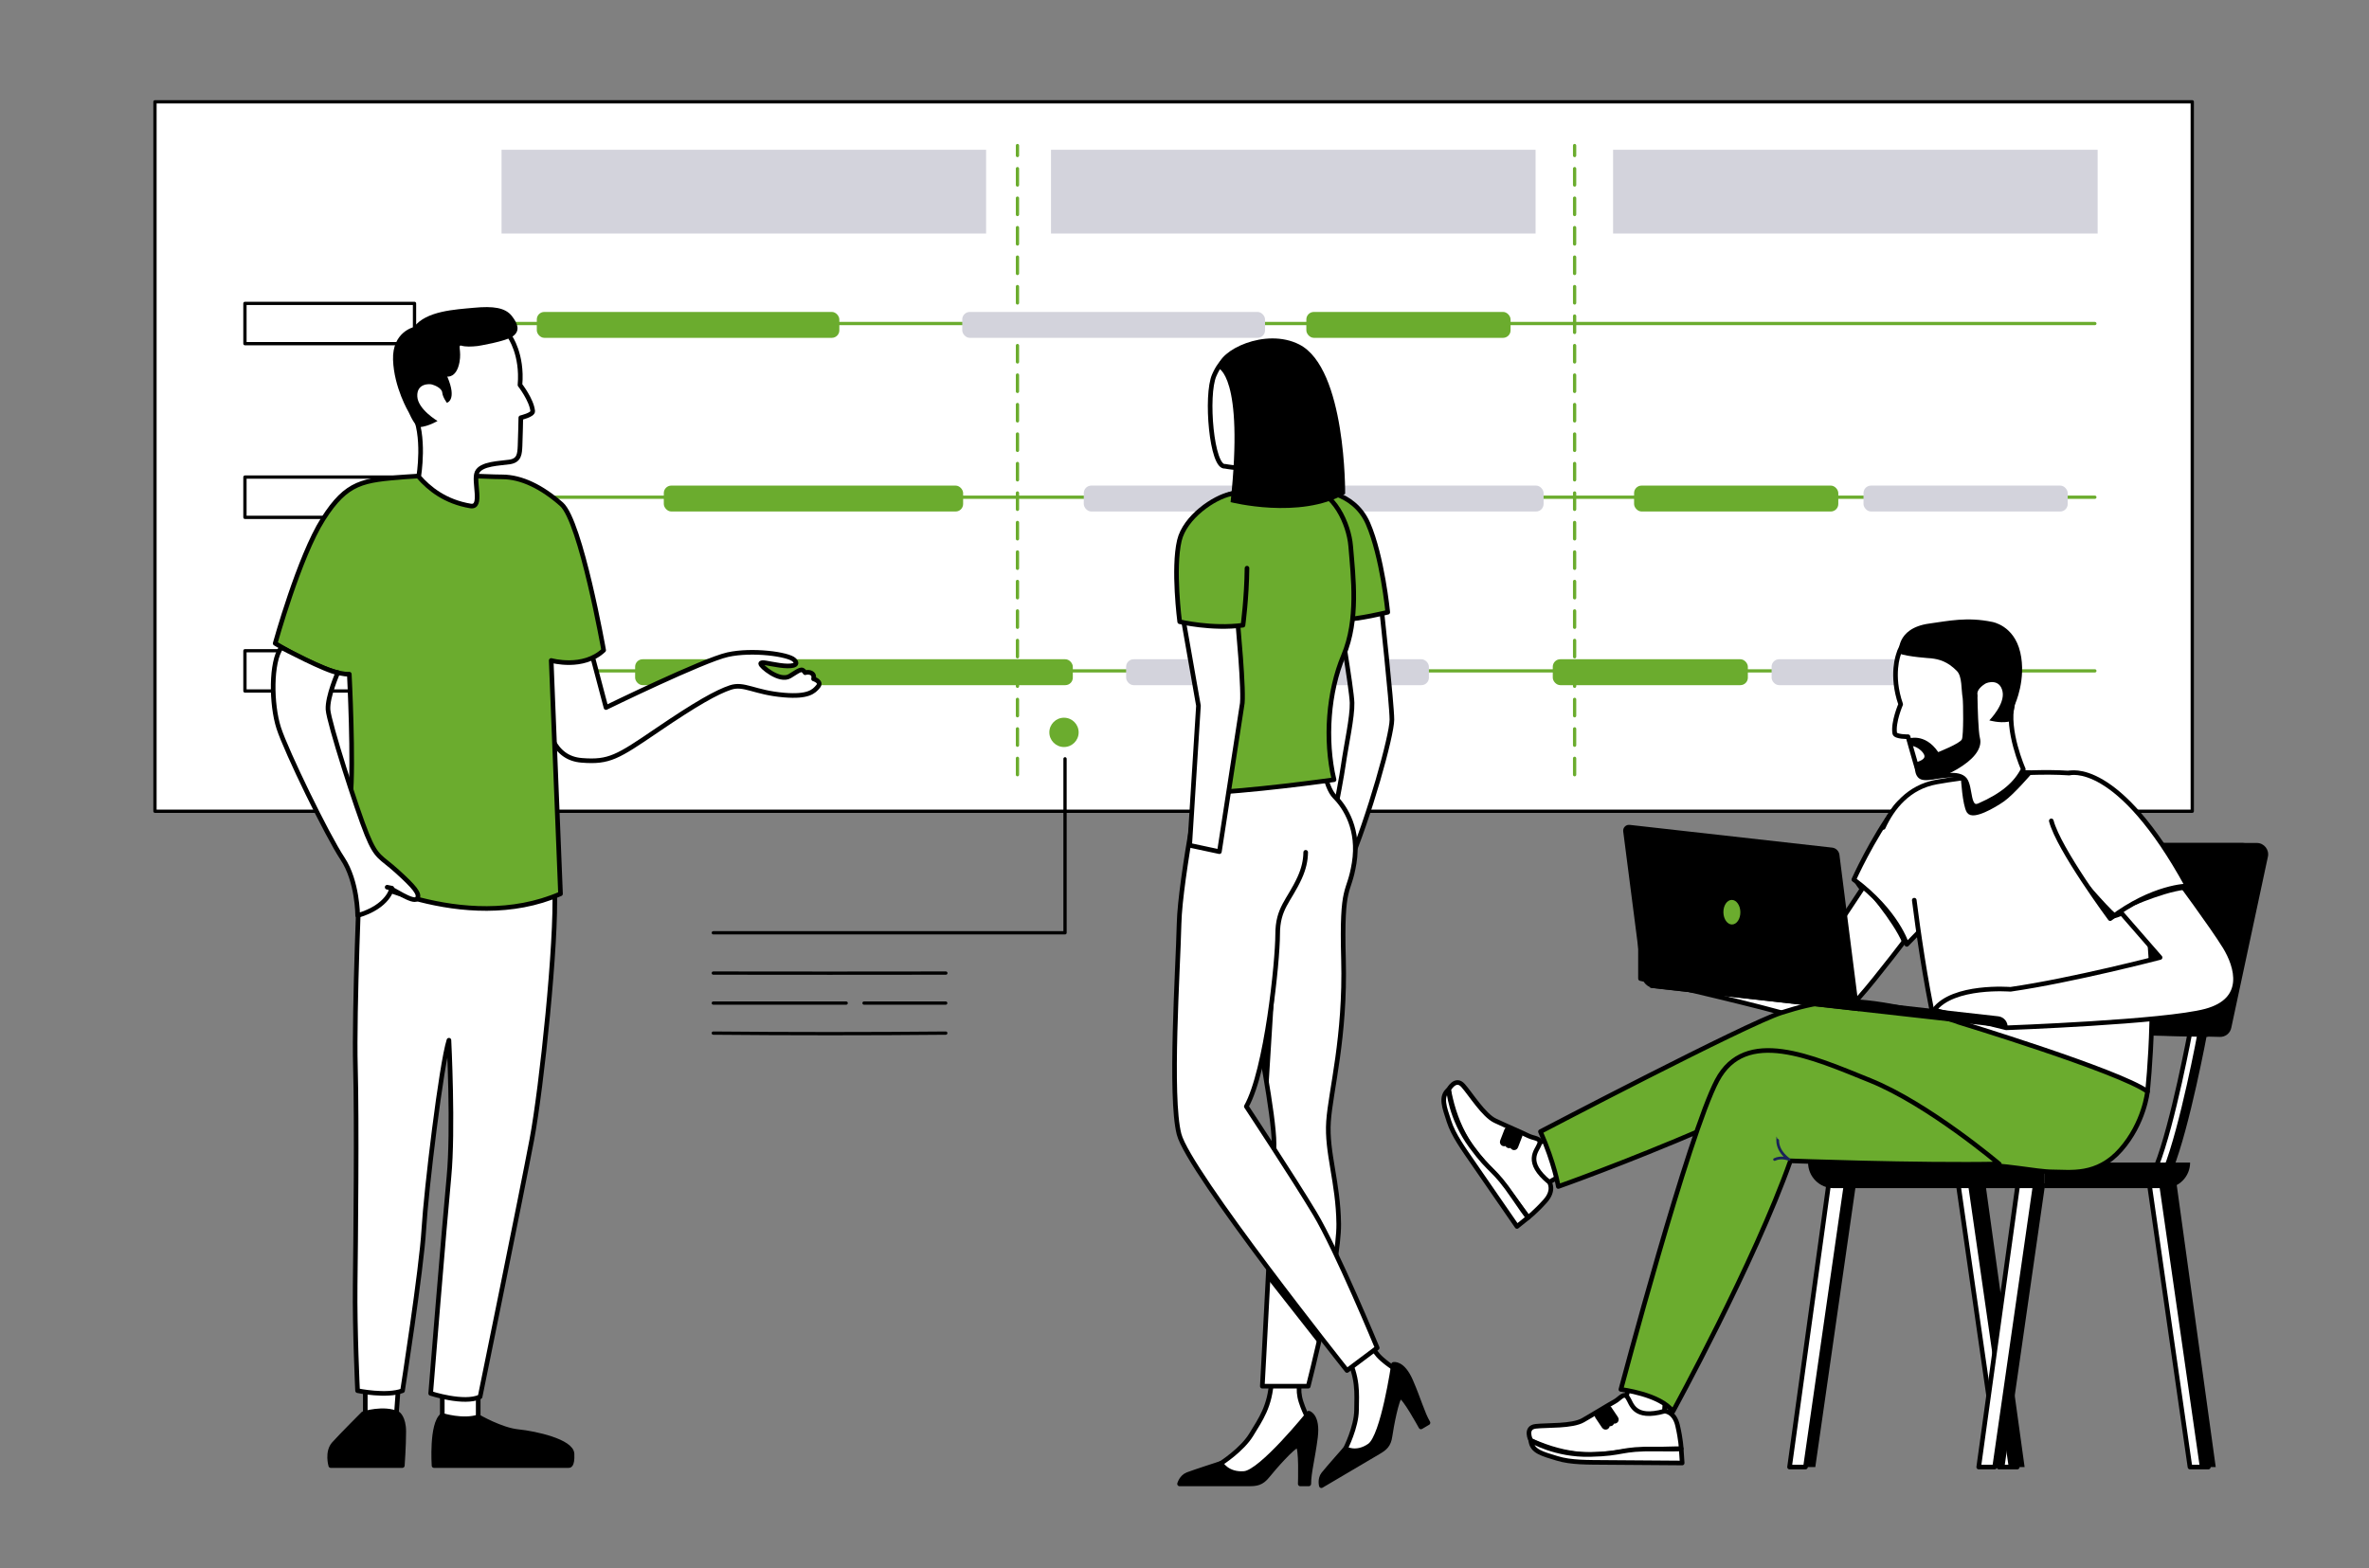 <?xml version="1.0" encoding="UTF-8"?>
<svg id="Ebene_5" data-name="Ebene 5" xmlns="http://www.w3.org/2000/svg" viewBox="0 0 1025 678.75">
  <rect x="0" y="0" width="1025" height="678.75" fill="#808080" stroke="none"/>
  <defs>
    <style>
      .cls-1, .cls-2 {
        fill: #fff;
      }

      .cls-3 {
        fill: #e2eaf7;
      }

      .cls-4, .cls-5 {
        fill: #6bac2e;
      }

      .cls-6 {
        fill: #d3d3dc;
      }

      .cls-7 {
        fill: #1a2359;
      }

      .cls-5, .cls-2, .cls-8 {
        stroke: #000;
        stroke-linecap: round;
        stroke-linejoin: round;
        stroke-width: 2px;
      }
    </style>
  </defs>
  <g id="Project_timeline" data-name="Project timeline">
    <g>
      <g>
        <rect class="cls-1" x="67.05" y="44.06" width="881.48" height="307"/>
        <path d="m948.53,351.77H67.05c-.39,0-.71-.32-.71-.71V44.06c0-.39.32-.71.71-.71h881.48c.39,0,.71.32.71.71v307c0,.39-.32.71-.71.71Zm-880.78-1.42h880.07V44.76H67.76v305.59Z"/>
      </g>
      <g>
        <g>
          <path class="cls-4" d="m440.23,335.97c-.39,0-.71-.32-.71-.71v-7.09c0-.39.32-.71.71-.71s.71.32.71.71v7.09c0,.39-.32.71-.71.71Zm0-12.76c-.39,0-.71-.32-.71-.71v-7.09c0-.39.32-.71.71-.71s.71.32.71.71v7.09c0,.39-.32.71-.71.71Zm0-12.76c-.39,0-.71-.32-.71-.71v-7.09c0-.39.32-.71.71-.71s.71.32.71.71v7.09c0,.39-.32.71-.71.71Zm0-12.76c-.39,0-.71-.32-.71-.71v-7.09c0-.39.32-.71.71-.71s.71.32.71.71v7.09c0,.39-.32.71-.71.71Zm0-12.76c-.39,0-.71-.32-.71-.71v-7.09c0-.39.32-.71.71-.71s.71.32.71.71v7.09c0,.39-.32.71-.71.71Zm0-12.76c-.39,0-.71-.32-.71-.71v-7.09c0-.39.32-.71.71-.71s.71.32.71.71v7.09c0,.39-.32.71-.71.71Zm0-12.76c-.39,0-.71-.32-.71-.71v-7.09c0-.39.32-.71.71-.71s.71.32.71.71v7.09c0,.39-.32.71-.71.71Zm0-12.76c-.39,0-.71-.32-.71-.71v-7.09c0-.39.32-.71.71-.71s.71.32.71.71v7.09c0,.39-.32.71-.71.71Zm0-12.76c-.39,0-.71-.32-.71-.71v-7.09c0-.39.32-.71.71-.71s.71.32.71.71v7.09c0,.39-.32.71-.71.71Zm0-12.76c-.39,0-.71-.32-.71-.71v-7.09c0-.39.32-.71.71-.71s.71.32.71.71v7.09c0,.39-.32.71-.71.71Zm0-12.76c-.39,0-.71-.32-.71-.71v-7.09c0-.39.32-.71.71-.71s.71.32.71.71v7.09c0,.39-.32.71-.71.71Zm0-12.76c-.39,0-.71-.32-.71-.71v-7.09c0-.39.32-.71.71-.71s.71.32.71.71v7.09c0,.39-.32.71-.71.71Zm0-12.76c-.39,0-.71-.32-.71-.71v-7.09c0-.39.32-.71.71-.71s.71.32.71.71v7.09c0,.39-.32.71-.71.71Zm0-12.76c-.39,0-.71-.32-.71-.71v-7.09c0-.39.32-.71.71-.71s.71.32.71.71v7.09c0,.39-.32.71-.71.71Zm0-12.76c-.39,0-.71-.32-.71-.71v-7.09c0-.39.32-.71.71-.71s.71.32.71.71v7.09c0,.39-.32.71-.71.71Zm0-12.76c-.39,0-.71-.32-.71-.71v-7.09c0-.39.32-.71.71-.71s.71.32.71.71v7.09c0,.39-.32.71-.71.71Zm0-12.76c-.39,0-.71-.32-.71-.71v-7.09c0-.39.32-.71.71-.71s.71.32.71.71v7.09c0,.39-.32.71-.71.71Zm0-12.76c-.39,0-.71-.32-.71-.71v-7.09c0-.39.32-.71.71-.71s.71.32.71.71v7.09c0,.39-.32.71-.71.71Zm0-12.76c-.39,0-.71-.32-.71-.71v-7.09c0-.39.32-.71.71-.71s.71.32.71.71v7.09c0,.39-.32.71-.71.71Zm0-12.76c-.39,0-.71-.32-.71-.71v-7.09c0-.39.32-.71.71-.71s.71.32.71.71v7.09c0,.39-.32.71-.71.71Zm0-12.76c-.39,0-.71-.32-.71-.71v-7.09c0-.39.32-.71.71-.71s.71.32.71.71v7.09c0,.39-.32.71-.71.71Zm0-12.76c-.39,0-.71-.32-.71-.71v-4.32c0-.39.32-.71.71-.71s.71.32.71.71v4.32c0,.39-.32.71-.71.71Z"/>
          <path class="cls-4" d="m681.29,335.97c-.39,0-.71-.32-.71-.71v-7.09c0-.39.32-.71.71-.71s.71.32.71.71v7.09c0,.39-.32.71-.71.71Zm0-12.76c-.39,0-.71-.32-.71-.71v-7.09c0-.39.32-.71.71-.71s.71.32.71.71v7.09c0,.39-.32.71-.71.71Zm0-12.76c-.39,0-.71-.32-.71-.71v-7.09c0-.39.32-.71.71-.71s.71.32.71.71v7.09c0,.39-.32.71-.71.71Zm0-12.76c-.39,0-.71-.32-.71-.71v-7.09c0-.39.32-.71.71-.71s.71.32.71.71v7.09c0,.39-.32.71-.71.71Zm0-12.76c-.39,0-.71-.32-.71-.71v-7.09c0-.39.32-.71.71-.71s.71.32.71.71v7.09c0,.39-.32.71-.71.71Zm0-12.76c-.39,0-.71-.32-.71-.71v-7.09c0-.39.32-.71.71-.71s.71.32.71.71v7.09c0,.39-.32.71-.71.71Zm0-12.76c-.39,0-.71-.32-.71-.71v-7.09c0-.39.32-.71.71-.71s.71.32.71.71v7.09c0,.39-.32.71-.71.71Zm0-12.76c-.39,0-.71-.32-.71-.71v-7.09c0-.39.32-.71.71-.71s.71.32.71.71v7.09c0,.39-.32.71-.71.71Zm0-12.76c-.39,0-.71-.32-.71-.71v-7.09c0-.39.32-.71.71-.71s.71.32.71.71v7.09c0,.39-.32.71-.71.71Zm0-12.76c-.39,0-.71-.32-.71-.71v-7.09c0-.39.32-.71.71-.71s.71.32.71.71v7.09c0,.39-.32.71-.71.71Zm0-12.76c-.39,0-.71-.32-.71-.71v-7.09c0-.39.32-.71.71-.71s.71.32.71.71v7.09c0,.39-.32.71-.71.71Zm0-12.76c-.39,0-.71-.32-.71-.71v-7.09c0-.39.32-.71.71-.71s.71.32.71.71v7.09c0,.39-.32.71-.71.71Zm0-12.76c-.39,0-.71-.32-.71-.71v-7.09c0-.39.32-.71.71-.71s.71.32.71.71v7.09c0,.39-.32.71-.71.71Zm0-12.76c-.39,0-.71-.32-.71-.71v-7.09c0-.39.32-.71.71-.71s.71.32.71.71v7.09c0,.39-.32.71-.71.71Zm0-12.76c-.39,0-.71-.32-.71-.71v-7.09c0-.39.32-.71.71-.71s.71.32.71.71v7.09c0,.39-.32.71-.71.71Zm0-12.76c-.39,0-.71-.32-.71-.71v-7.09c0-.39.32-.71.71-.71s.71.32.71.71v7.09c0,.39-.32.71-.71.71Zm0-12.76c-.39,0-.71-.32-.71-.71v-7.09c0-.39.32-.71.71-.71s.71.32.71.71v7.09c0,.39-.32.71-.71.71Zm0-12.76c-.39,0-.71-.32-.71-.71v-7.09c0-.39.32-.71.71-.71s.71.32.71.71v7.09c0,.39-.32.71-.71.71Zm0-12.76c-.39,0-.71-.32-.71-.71v-7.09c0-.39.32-.71.71-.71s.71.32.71.71v7.09c0,.39-.32.71-.71.71Zm0-12.76c-.39,0-.71-.32-.71-.71v-7.09c0-.39.32-.71.71-.71s.71.32.71.71v7.09c0,.39-.32.71-.71.71Zm0-12.76c-.39,0-.71-.32-.71-.71v-7.09c0-.39.32-.71.71-.71s.71.32.71.71v7.09c0,.39-.32.71-.71.71Zm0-12.76c-.39,0-.71-.32-.71-.71v-4.32c0-.39.32-.71.71-.71s.71.32.71.71v4.32c0,.39-.32.71-.71.71Z"/>
        </g>
        <g>
          <g>
            <rect class="cls-1" x="105.98" y="131.3" width="73.37" height="17.42"/>
            <path d="m179.35,149.43h-73.37c-.39,0-.71-.32-.71-.71v-17.42c0-.39.32-.71.71-.71h73.37c.39,0,.71.32.71.71v17.42c0,.39-.32.71-.71.71Zm-72.66-1.42h71.95v-16.01h-71.95v16.01Z"/>
          </g>
          <path class="cls-4" d="m906.38,140.72H221.73c-.39,0-.71-.32-.71-.71s.32-.71.71-.71h684.66c.39,0,.71.32.71.71s-.32.71-.71.71Z"/>
          <rect class="cls-4" x="232.26" y="134.99" width="130.9" height="11.21" rx="3.25" ry="3.25"/>
          <rect class="cls-4" x="565.22" y="134.99" width="88.36" height="11.21" rx="3.25" ry="3.25"/>
          <rect class="cls-6" x="416.34" y="134.99" width="131.01" height="11.21" rx="3.25" ry="3.25"/>
        </g>
        <g>
          <g>
            <rect class="cls-1" x="105.98" y="206.45" width="73.37" height="17.42"/>
            <path d="m179.35,224.59h-73.37c-.39,0-.71-.32-.71-.71v-17.42c0-.39.32-.71.71-.71h73.37c.39,0,.71.32.71.71v17.42c0,.39-.32.71-.71.71Zm-72.66-1.42h71.95v-16.01h-71.95v16.01Z"/>
          </g>
          <path class="cls-4" d="m906.38,215.88H221.73c-.39,0-.71-.32-.71-.71s.32-.71.71-.71h684.66c.39,0,.71.32.71.71s-.32.71-.71.71Z"/>
          <rect class="cls-4" x="287.21" y="210.14" width="129.51" height="11.21" rx="3.25" ry="3.25"/>
          <rect class="cls-4" x="707.02" y="210.14" width="88.36" height="11.21" rx="3.25" ry="3.25"/>
          <rect class="cls-6" x="806.28" y="210.14" width="88.36" height="11.21" rx="3.25" ry="3.25"/>
          <rect class="cls-6" x="468.92" y="210.14" width="198.95" height="11.21" rx="3.25" ry="3.25"/>
        </g>
        <g>
          <g>
            <rect class="cls-1" x="105.98" y="281.61" width="73.37" height="17.42"/>
            <path d="m179.35,299.74h-73.37c-.39,0-.71-.32-.71-.71v-17.42c0-.39.32-.71.71-.71h73.37c.39,0,.71.32.71.71v17.42c0,.39-.32.71-.71.71Zm-72.66-1.42h71.95v-16.01h-71.95v16.01Z"/>
          </g>
          <path class="cls-4" d="m906.38,291.03H221.73c-.39,0-.71-.32-.71-.71s.32-.71.71-.71h684.66c.39,0,.71.32.71.71s-.32.71-.71.71Z"/>
          <rect class="cls-4" x="274.8" y="285.29" width="189.38" height="11.21" rx="3.25" ry="3.25"/>
          <rect class="cls-6" x="487.24" y="285.29" width="131.01" height="11.21" rx="3.25" ry="3.25"/>
          <rect class="cls-4" x="671.84" y="285.29" width="84.41" height="11.21" rx="3.25" ry="3.25"/>
          <rect class="cls-6" x="766.52" y="285.29" width="82.29" height="11.21" rx="3.25" ry="3.25"/>
        </g>
        <g>
          <rect class="cls-6" x="217" y="64.82" width="209.66" height="36.24"/>
          <rect class="cls-6" x="454.74" y="64.82" width="209.66" height="36.24"/>
          <rect class="cls-6" x="697.93" y="64.82" width="209.66" height="36.24"/>
        </g>
      </g>
    </g>
    <g>
      <circle class="cls-4" cx="460.36" cy="316.93" r="6.34"/>
      <path d="m460.81,404.38h-152.18c-.39,0-.71-.32-.71-.71s.32-.71.71-.71h151.47v-74.59c0-.39.32-.71.71-.71s.71.32.71.71v75.3c0,.39-.32.71-.71.71Z"/>
      <g>
        <path d="m359.04,448.02c-16.81,0-33.65-.08-50.42-.23-.39,0-.71-.32-.7-.72,0-.39.32-.7.71-.7h0c33.53.31,67.37.31,100.59,0h0c.39,0,.71.31.71.7,0,.39-.31.71-.7.72-16.61.16-33.38.23-50.19.23Z"/>
        <path d="m409.19,434.79h-35.35c-.39,0-.71-.32-.71-.71s.32-.71.71-.71h35.35c.39,0,.71.32.71.71s-.32.71-.71.71Z"/>
        <path d="m366.12,434.79h-57.49c-.39,0-.71-.32-.71-.71s.32-.71.71-.71h57.49c.39,0,.71.32.71.71s-.32.71-.71.71Z"/>
        <path d="m359.05,421.85c-16.81,0-33.66-.01-50.42-.04-.39,0-.71-.32-.71-.71,0-.39.32-.71.71-.71h0c33.52.06,67.38.06,100.63,0h0c.39,0,.71.32.71.71,0,.39-.32.71-.71.71-16.63.03-33.4.04-50.21.04Z"/>
      </g>
    </g>
    <g>
      <path class="cls-2" d="m255.6,281.23l6.6,24.96s42.02-20.51,52.63-22.88c10.61-2.37,26.33-.21,28.8,2.26,2.47,2.47-1.18,3.07-6.36,2.33-5.18-.74-7.9-1.73-8.14-.74s8.14,8.14,12.58,5.43c4.44-2.71,5.18-3.7,6.66-1.48,0,0,1.82-.63,3.14.46.89.73.49,2.22.49,2.22,0,0,3.76,1.11,1.96,3.28-1.82,2.2-4.22,4.6-14.74,3.72-12.82-1.07-17.25-5.24-23.17-3.27-5.92,1.97-14.77,6.91-31.8,18.51-17.03,11.6-20.65,13.96-32.57,13.01-11.92-.95-15.82-12.4-17.06-29.61-1.23-17.21-1.48-24.86-1.48-24.86l20.23-2.22,2.22,8.88Z"/>
      <g>
        <g>
          <polygon class="cls-2" points="191.36 615.34 191.36 601.52 206.9 602.63 206.9 615.96 191.36 615.34"/>
          <path class="cls-8" d="m191.36,612.5s9.01,2.84,15.67.62c0,0,9.75,5.68,17.15,6.42s23.07,4.19,23.32,9.62-1.36,5.06-1.36,5.06h-58.35s-1.23-18.01,3.58-21.71Z"/>
        </g>
        <g>
          <polygon class="cls-2" points="172.36 600.17 171.13 617.07 158.05 617.07 158.05 600.17 172.36 600.17"/>
          <path class="cls-8" d="m157.18,611.76s8.88-2.84,14.93,0c0,0,2.59,1.6,2.59,7.77s-.62,14.69-.62,14.69h-30.97s-1.73-5.93,1.36-9.38c3.08-3.45,12.71-13.08,12.71-13.08Z"/>
        </g>
        <path class="cls-2" d="m155.75,375.47s-2.63,62.18-1.97,86.2c.66,24.02.12,75.01-.11,94.42s1.04,45.73,1.04,45.73c0,0,12.55,2.63,19.46,0,0,0,8.22-52.64,9.21-69.75s7.57-71.72,10.86-81.92c0,0,1.97,38.82,0,59.22-1.97,20.4-7.9,93.62-7.9,93.62,0,0,14.48,4.75,21.38,1.46,0,0,18.09-88.5,22.37-111.2,4.28-22.7,10.86-85.87,9.87-108.24l-84.22-9.54Z"/>
      </g>
      <g>
        <path class="cls-5" d="m242.52,386.79l-4.03-100.97s13.82,3.95,22.7-4.44c0,0-9.87-55.76-18.26-63.17s-17.27-11.84-25.66-11.84-23.69-1.48-41.95,0c-18.26,1.48-25.17,1.97-35.53,18.26-10.36,16.28-20.73,53.79-20.73,53.79,0,0,22.7,13.82,32.08,13.32,0,0,1.97,38.49.49,53.3-1.48,14.8.5,33.14.5,33.14,0,0,48.44,26.87,90.39,8.61Z"/>
        <path class="cls-2" d="m146.16,291.09s-4.56,10.35-4.24,15.95c.33,5.59,12.51,43.48,16.79,54,4.28,10.53,5.91,9.49,13.15,16.07,7.24,6.58,10.2,9.87,8.55,11.84-1.64,1.97-10.86-4.61-12.5-4.93s1.64.33,1.64.33c0,0-1.32,7.9-14.8,11.84,0,0,0-14.8-6.58-24.67s-24.29-46.31-27.58-56.51c-3.29-10.2-3.46-28.66,1.13-34.83,0,0,19.45,10.27,24.43,10.91Z"/>
      </g>
      <g>
        <path class="cls-2" d="m220.56,145.63s5.56,7.68,4.42,20.96c0,0,5.05,6.5,5.51,11.34.15,1.59-5.15,2.83-5.15,2.83,0,0-.16,8.74-.33,12.2-.17,3.46-.27,6.3-4.52,6.95-4.25.64-12.37.67-14.1,4.52-1.73,3.85,2.68,15.45-2.83,14.53-10.91-1.82-17.94-7.49-22.41-12.67,0,0,3.05-17.98-2.46-28.17-5.51-10.19-7.64-25,1.57-31.77,9.21-6.77,33.5-12.75,40.3-.71Z"/>
        <path d="m221.44,136.72c-2.84-3.6-8.04-4.32-16.33-3.54-8.29.78-20.67,1.33-26.04,8.35,0,0-9.4,2.11-9.01,14.14.39,12.02,6.75,22.69,6.75,22.69h0c1.27,2.84,3.34,6.65,4.74,6.51,4.03-.41,7.75-2.7,7.75-2.7,0,0-8.47-4.99-8.75-10.62-.28-5.63,5.14-5.53,6.41-5.15,1.27.37,4.21,1.57,4.39,3.53.18,1.95,2,4.37,2,4.37,0,0,4.58-1.05.17-11.34,0,0,4.02.7,5.3-6.31.89-4.88-.87-7.55.82-7.06,1.84.53,4.34.45,7.02.15,0,0,12.21-1.92,15.34-4.29,2.96-2.24,2.28-5.12-.56-8.72Z"/>
      </g>
    </g>
    <g>
      <g>
        <path class="cls-2" d="m597.56,261.82s4.68,42.86,4.68,49.62-9.87,42.34-18.96,63.39l-9.35-4.87s5.98-29.69,7.27-38.78c1.3-9.09,3.96-20.78,3.8-27.02-.16-6.23-6.14-41.05-6.14-41.05l18.7-1.3Z"/>
        <path class="cls-5" d="m569.54,212.1s16.07.1,22.31,14.39c6.23,14.29,8.6,38.45,8.6,38.45,0,0-12.76,3.12-19,3.12s-11.92-55.95-11.92-55.95Z"/>
        <g>
          <g>
            <path class="cls-2" d="m528.28,633.25s9.12-5.81,13.13-12.44c4-6.62,8.16-12.17,8.78-23.72h12.78s-2.05,3.43,0,9.7,3.08,5.54,2.93,10.32c-.15,4.77-18.17,17.56-18.17,17.56,0,0-6.31,6.08-14.63,6.78-8.32.69-14.94.15-15.09-1.39-.15-1.54,10.28-6.81,10.28-6.81Z"/>
            <path class="cls-8" d="m566.28,611.54s4.04,1.16,2.89,10.4c-1.16,9.24-2.89,15.25-2.89,20.21h-3.7s.58-16.4-1.16-16.52-10.28,9.59-12.94,12.94-4.85,3.58-8.2,3.58h-29.92s.81-3,3.47-4.04c2.66-1.04,14.44-4.85,14.44-4.85,0,0,2.66,4.97,10.05,4.39,7.39-.58,27.95-26.1,27.95-26.1Z"/>
          </g>
          <path class="cls-2" d="m572.05,327.29s.92,12.94,5.54,17.56c4.62,4.62,10.63,14.32,8.32,28.64-2.31,14.32-5.54,7.85-4.62,41.58.92,33.73-5.54,56.83-6.47,70.23-.92,13.4,4.21,26.33,4.41,44.35.21,18.02-13.19,70.23-13.19,70.23h-19.87s5.08-92.4,5.08-104.88-7.39-49.43-7.39-49.43v-118.27h28.18Z"/>
          <path d="m546.15,457.56s6.25-43.24,6.59-50.38l-4.05,65.17-2.54-14.8Z"/>
          <polygon points="549.95 545.66 548.87 549.14 548.64 553.67 570.49 581.49 572.36 573.92 549.95 545.66"/>
          <g>
            <g>
              <path class="cls-2" d="m582.16,626.87s4.7-9.24,4.78-16.66.81-14.02-4.31-23.85l10.55-6.23s-.02,3.83,4.73,8.01c4.75,4.18,5.24,3.07,7.44,7.09,2.2,4.01-6.44,23.34-6.44,23.34,0,0-2.25,8.1-8.77,12.72-6.53,4.62-12.25,7.4-13.13,6.21s5.16-10.63,5.16-10.63Z"/>
              <path class="cls-8" d="m602.94,590.44s3.9-1.02,7.45,7.17c3.55,8.19,5.04,13.99,7.46,18.09l-3.05,1.8s-7.51-13.82-9-13.07-3.81,12.92-4.37,16.98c-.56,4.06-2.26,5.32-5.02,6.95-2.76,1.63-24.69,14.57-24.69,14.57,0,0-.8-2.87.89-5.02,1.69-2.15,9.55-11.04,9.55-11.04,0,0,4.61,2.8,10.43-1.27,5.82-4.08,10.35-35.16,10.35-35.16Z"/>
            </g>
            <path class="cls-2" d="m564.94,368.83c-.04,3.57-.86,7.16-2.59,10.97-4.62,10.16-9.55,13.06-9.55,24.61,0,11.55-4.77,58.7-13.55,74.41,0,0,20.03,30.33,29.57,46.2,9.54,15.87,27.06,58.25,27.06,58.25l-13.07,9.8s-68.51-86.07-72.66-102.24c-4.16-16.17-.46-71.15,0-91.02.46-19.87,11.09-72.54,11.09-72.54h31.88"/>
          </g>
        </g>
        <path class="cls-5" d="m584.4,236.28c1.1,13.5,3.46,31.87-3.12,47.45-6.58,15.59-8.15,36.36-4.08,53.68,0,0-37.34,5.34-59.64,5.86,0,0,1.72-31.14,2.41-44.3.69-13.16-2.77-33.6-2.77-46.76s-3.46-29.1,9.7-36.02c13.16-6.93,27.77-5.54,39-4.85s17.74,15.57,18.5,24.94Z"/>
      </g>
      <path class="cls-2" d="m530.05,201.78s30.84,6.08,33.46-13.2c2.62-19.28,8.37-31.66-11.24-35.47-19.61-3.8-24.17,3.15-26.89,9.25-3.85,8.67-1.1,40.31,4.67,39.41Z"/>
      <g>
        <path class="cls-2" d="m535.31,267.09s3.26,33.69,2.03,38.32l-9.74,63.15-12.86-2.75,3.8-60.41-6.91-39.33,23.68,1.01Z"/>
        <path class="cls-5" d="m532.64,213.7c-7.36,1.46-19.99,10.1-22.36,20.23-2.86,12.21.14,35.12.14,35.12,0,0,13.89,3.33,27.39,1.51,0,0,1.6-11.93,1.73-24.68"/>
      </g>
      <path d="m526.92,159.18s11.44,3.02,5.52,58.12c0,0,29.86,7.66,49.57-3.59,0,0,.5-54.28-19.86-64.64-14.57-7.41-35.05,2.52-35.23,10.11Z"/>
    </g>
    <g>
      <g>
        <g>
          <g>
            <polygon class="cls-2" points="855.84 512.1 872.81 634.86 864.85 634.86 847.22 512.1 855.84 512.1"/>
            <polygon points="859.02 512.1 875.99 634.86 869.1 634.86 851.46 512.1 859.02 512.1"/>
          </g>
          <g>
            <polygon points="794.44 512.1 777.47 634.86 785.43 634.86 803.06 512.1 794.44 512.1"/>
            <polygon class="cls-2" points="791.26 512.1 774.29 634.86 781.18 634.86 798.82 512.1 791.26 512.1"/>
          </g>
          <g>
            <polygon points="876.29 512.1 859.33 634.86 867.28 634.86 884.92 512.1 876.29 512.1"/>
            <polygon class="cls-2" points="873.11 512.1 856.14 634.86 863.03 634.86 880.67 512.1 873.11 512.1"/>
          </g>
          <g>
            <polygon class="cls-2" points="938.53 512.1 955.49 634.86 947.54 634.86 929.91 512.1 938.53 512.1"/>
            <polygon points="941.71 512.1 958.68 634.86 951.79 634.86 934.15 512.1 941.71 512.1"/>
          </g>
          <g>
            <path class="cls-3" d="m863.27,505.97l-3.95-1.56c7.1-17.92,14.68-58.67,14.75-59.08l4.18.77c-.31,1.69-7.73,41.56-14.98,59.87Z"/>
            <path class="cls-1" d="m860.09,505.97l-3.95-1.56c7.1-17.92,14.68-58.67,14.75-59.08l4.18.77c-.31,1.69-7.73,41.56-14.98,59.87Z"/>
          </g>
          <g>
            <path d="m940.21,505.97l-3.95-1.56c7.1-17.92,14.68-58.67,14.75-59.08l4.18.77c-.31,1.69-7.73,41.56-14.98,59.87Z"/>
            <path class="cls-2" d="m937.03,505.97l-3.95-1.56c7.1-17.92,14.68-58.67,14.75-59.08l4.18.77c-.31,1.69-7.73,41.56-14.98,59.87Z"/>
          </g>
          <g>
            <path d="m782.31,503.11h102.35v11.07h-91.29c-6.11,0-11.07-4.96-11.07-11.07h0Z"/>
            <path d="m884.67,503.11h62.93c0,6.11-4.96,11.07-11.07,11.07h-51.87v-11.07h0Z"/>
          </g>
        </g>
        <g>
          <path d="m883.49,368.66l-15.55,71.94c-.65,3.01,1.6,5.87,4.68,5.95l87.86,2.17c2.36.06,4.43-1.57,4.92-3.88l15.86-74.11c.65-3.06-1.68-5.94-4.8-5.94h-88.17c-2.31,0-4.31,1.61-4.8,3.87Z"/>
          <path d="m877.26,368.66l-15.55,71.94c-.65,3.01,1.6,5.87,4.68,5.95l87.86,2.17c2.36.06,4.43-1.57,4.92-3.88l15.86-74.11c.65-3.06-1.68-5.94-4.8-5.94h-88.17c-2.31,0-4.31,1.61-4.8,3.87Z"/>
        </g>
      </g>
      <g>
        <g>
          <g>
            <path class="cls-2" d="m827.32,402.88s-5.14-12.71-20.17-20.4l-21.01,31.69s-35.26-9.86-76.35-7.5v16.81s39.41,8.84,61.01,14.76c12.38,3.39,26.66,1.09,33.64-6.64,6.98-7.73,22.88-28.72,22.88-28.72Z"/>
            <path d="m806.25,383.88s12.91,14.57,16.95,24.4l1.23-1.6s-4.01-11.01-18.18-22.79Z"/>
            <g>
              <path class="cls-2" d="m857.58,345.97s11.83,18.34-32.57,62.71c0,0-4.15-14.1-22.91-28.05,0,0,7.67-17.24,18.25-31.61,7.52-10.21,37.22-3.05,37.22-3.05Z"/>
              <path d="m806.25,383.88s-2.56-2.49-4.14-3.24c0,0,.2,1.83,3.04,4.96l1.1-1.71Z"/>
              <path d="m825.02,408.68s-.79.11-1.82-.41l1.23-1.6.59,2.01Z"/>
            </g>
          </g>
          <g>
            <g>
              <path class="cls-2" d="m722.87,598.21s-3.83,9.4-2.36,16.18c0,0-4.82,3.4-18.2-5.17,0,0,2.29-7.54,4.34-17.54,0,0,6.35-8.02,16.22,6.54Z"/>
              <path class="cls-2" d="m720.21,610.66s4.21.05,5.64,6.26c1.43,6.21,1.56,10,1.56,10,0,0-17.03,0-26.92,1.5-9.89,1.51-21.53,2.46-38.15-5.06,0,0-2.83-5.57,2.13-6.13,4.96-.56,15.69.08,20.44-2.63,4.74-2.71,10.94-6.58,13.57-8,2.62-1.42,4.06-4.26,5.79-1.77,1.73,2.49,2.44,9.63,15.94,5.84Z"/>
              <g>
                <rect class="cls-2" x="696.3" y="608.61" width="1.62" height="6.85" rx=".81" ry=".81" transform="translate(-222.87 492.93) rotate(-33.9)"/>
                <rect class="cls-2" x="694.37" y="609.9" width="1.62" height="6.85" rx=".81" ry=".81" transform="translate(-223.92 492.08) rotate(-33.91)"/>
                <rect class="cls-2" x="692.44" y="611.2" width="1.62" height="6.85" rx=".81" ry=".81" transform="translate(-224.97 491.22) rotate(-33.9)"/>
              </g>
              <path class="cls-2" d="m727.41,626.92l.42,6.19s-25.14-.16-32.86-.24c-7.72-.07-15.21.11-21.28-1.77-6.07-1.88-10.96-2.93-11.35-7.74,0,0,10.53,6.42,25.66,6.07,15.13-.35,12.52-2.59,28.72-2.37,11.53.16,10.69-.14,10.69-.14Z"/>
            </g>
            <g>
              <path class="cls-2" d="m682.1,506.67s-9.89,2.26-14.61,7.35c0,0-5.55-1.99-6.21-17.88,0,0,7.49-2.45,16.86-6.51,0,0,10.22.6,3.96,17.03Z"/>
              <path class="cls-2" d="m670.38,511.63s2.38,3.48-1.89,8.21c-4.27,4.73-7.29,7.02-7.29,7.02,0,0-9.77-13.95-16.68-21.18-6.91-7.24-14.37-16.22-17.74-34.15,0,0,2.94-5.52,6.25-1.78,3.31,3.74,8.94,12.9,13.88,15.23,4.94,2.33,11.67,5.19,14.34,6.52,2.67,1.33,5.82.88,4.77,3.73-1.05,2.85-6.49,7.52,4.37,16.41Z"/>
              <g>
                <rect class="cls-2" x="655.18" y="490.07" width="1.62" height="6.85" rx=".81" ry=".81" transform="translate(221.33 -202.87) rotate(21.07)"/>
                <rect class="cls-2" x="653.02" y="489.24" width="1.62" height="6.85" rx=".81" ry=".81" transform="translate(220.88 -202.15) rotate(21.07)"/>
                <rect class="cls-2" x="650.85" y="488.4" width="1.62" height="6.85" rx=".81" ry=".81" transform="translate(220.43 -201.42) rotate(21.07)"/>
              </g>
              <path class="cls-2" d="m661.19,526.86l-4.83,3.89s-14.29-20.68-18.67-27.05c-4.37-6.37-8.82-12.39-10.76-18.44-1.94-6.05-3.89-10.66-.17-13.74,0,0,.79,12.31,9.76,24.5,8.97,12.19,9.31,8.77,18.42,22.16,6.49,9.53,6.25,8.67,6.25,8.67Z"/>
            </g>
            <path class="cls-2" d="m828.25,389.55c1.57,12.38,4.62,34.21,8.82,53.46,0,0,71.86,34.56,92.09,29.33,0,0,5.56-49.56-2.11-87.66-7.67-38.09-18.13-45.37-23.59-48.55-5.46-3.18-40.02-2.27-65.49,2.27-12.2,2.18-19.18,11.03-23.14,19.67"/>
            <g>
              <path class="cls-2" d="m962.58,409.58c-5.46-8.87-21.15-30.02-21.15-30.02,0,0-13.64,1.36-25.24,13.64l18.42,21.15s-37.83,9.88-64.75,13.77c0,0,0,0,0,0,0,0-24.83-2.02-33.02,8.99l31.17,7.67s68.65-2.47,86.38-7.24c17.74-4.78,13.64-19.1,8.19-27.97Z"/>
              <path d="m917.29,394.46s17.61-8.31,28.17-9.43l-1.19-1.63s-11.7.77-26.98,11.06Z"/>
              <g>
                <path class="cls-2" d="m895.29,334.56s20.92-6.21,51.07,48.84c0,0-14.7.03-33.35,14.13,0,0-22.28-30.02-25.47-42.3"/>
                <g>
                  <path d="m915.61,395.63l-2.6,1.9s-8.86-9.44-13.41-19.41c0,0,11.51,13.62,16.02,17.51Z"/>
                  <path d="m917.29,394.46s-3.11,1.76-4.28,3.07c0,0,1.81.32,5.61-1.53l-1.34-1.53Z"/>
                </g>
                <path d="m946.36,383.4s-.12.79-.9,1.63l-1.19-1.63h2.09Z"/>
              </g>
            </g>
            <g>
              <path class="cls-5" d="m929.16,472.34s-1.36,13.64-11.6,25.24c-10.23,11.6-21.83,9.55-29.33,9.55-7.5,0-20.49-3.27-37.32-3.27,0,0-36.77-15.26-72.04-39.08,0,0-5.9,8.38-41,23.51-35.1,15.13-63.64,25.17-63.64,25.17,0,0-1.58-9.8-7.72-23.75,0,0,89.17-46.7,104.28-51.48,15.1-4.78,25.82-6.82,48.09-2.73,22.27,4.09,28.41,6.82,28.41,6.82,0,0,69.58,21.15,81.86,30.02Z"/>
              <path class="cls-5" d="m865.03,503.72s-30.54-25.92-55.86-36.16c-25.32-10.23-53.97-23.19-66.25,0-12.28,23.19-41.61,133.71-41.61,133.71,0,0,17.05,2.05,22.51,9.55,0,0,35.26-64.37,50.85-108.47,0,0,54.89,2.05,90.36,1.36Z"/>
            </g>
            <path class="cls-7" d="m767.8,502.36c-.22,0-.43-.12-.53-.33-.14-.29-.02-.65.28-.79,1.48-.71,2.98-.8,4.19-.67-1.46-1.49-3.18-3.92-3.18-7.11s.26-.59.59-.59.59.26.59.59c0,4.8,4.61,7.78,4.66,7.81.26.17.35.51.2.78-.15.27-.48.38-.76.25-.03-.01-3-1.34-5.77,0-.08.04-.17.06-.25.06Z"/>
            <path class="cls-8" d="m849.42,336.67s.69,11.69,2.47,14.41c1.77,2.72,10.7-2.33,14.7-5.16,3.99-2.83,11.48-11.54,11.48-11.54,0,0-13.64-.91-28.64,2.3Z"/>
            <g>
              <path class="cls-2" d="m821.47,283.06s-3.54,8.95.9,21.72c0,0-3.34,7.66-2.58,12.53.25,1.6,5.77,1.5,5.77,1.5,0,0,2.35,8.56,3.38,11.92,1.03,3.36,1.84,6.13,6.18,5.7,4.34-.43,12.33-2.44,15,.92,2.67,3.36,1.08,13.51,6.27,11.23,10.28-4.52,15.93-9.51,19.03-15.72,0,0-7.51-16.93-4.64-28.33s1.25-26.51-9.5-30.87c-10.76-4.36-36.15-4.15-39.82,9.39Z"/>
              <path d="m874.1,282.27c-2.72-11.71-12.18-13.15-12.18-13.15-10.84-2.24-18.93-.41-27.17.72-14.72,2.02-13.14,12.93-13.14,12.93,3.63,1.48,13.97,2.12,13.97,2.12,3.44.41,7.04,1.33,11.13,5.5,2.31,2.36,1.82,8.03,2.48,11.69,0,0,0,0,0,0,.27,2.1.42,16.05-.33,17.85-.75,1.8-10.24,5.54-10.24,5.54-5.87-8.61-13.08-5.79-13.08-5.79-.98,1.47.89,3.08.89,3.08,2.24-.3,5.94,2.38,6.23,4.36.29,1.99-4.09,2.85-4.09,2.85,0,0-.9,6.21,2.76,7.37s11.57-1.71,17.85-5.97c6.28-4.26,8.39-8.48,7.48-12.01-.73-2.87-.99-13.58-1.05-17.49.05-.5.05-.99-.02-1.44-.33-1.93,2.21-3.85,3.33-4.54,1.13-.69,6.34-2.19,7.52,3.33,1.18,5.52-5.71,12.52-5.71,12.52,0,0,4.18,1.25,8.18.61,1.39-.22,2.41-4.44,2.9-7.51,0,0,5.02-10.85,2.3-22.56Z"/>
            </g>
          </g>
        </g>
        <g>
          <path d="m713.77,431.57h151.07c2.52,0,4.56,2.04,4.56,4.56h-155.63v-4.56h0Z" transform="translate(53.35 -85.62) rotate(6.41)"/>
          <path d="m804.46,437.59l-8.59-67.67c-.21-1.65-1.52-2.94-3.17-3.12l-87.6-9.84c-1.62-.18-2.98,1.2-2.78,2.82l8.08,62.76c.34,2.67,2.47,4.76,5.15,5.06l88.92,9.98Z"/>
          <ellipse class="cls-4" cx="749.34" cy="394.76" rx="3.67" ry="5.32" transform="translate(-5.71 11.02) rotate(-.84)"/>
        </g>
      </g>
    </g>
  </g>
</svg>